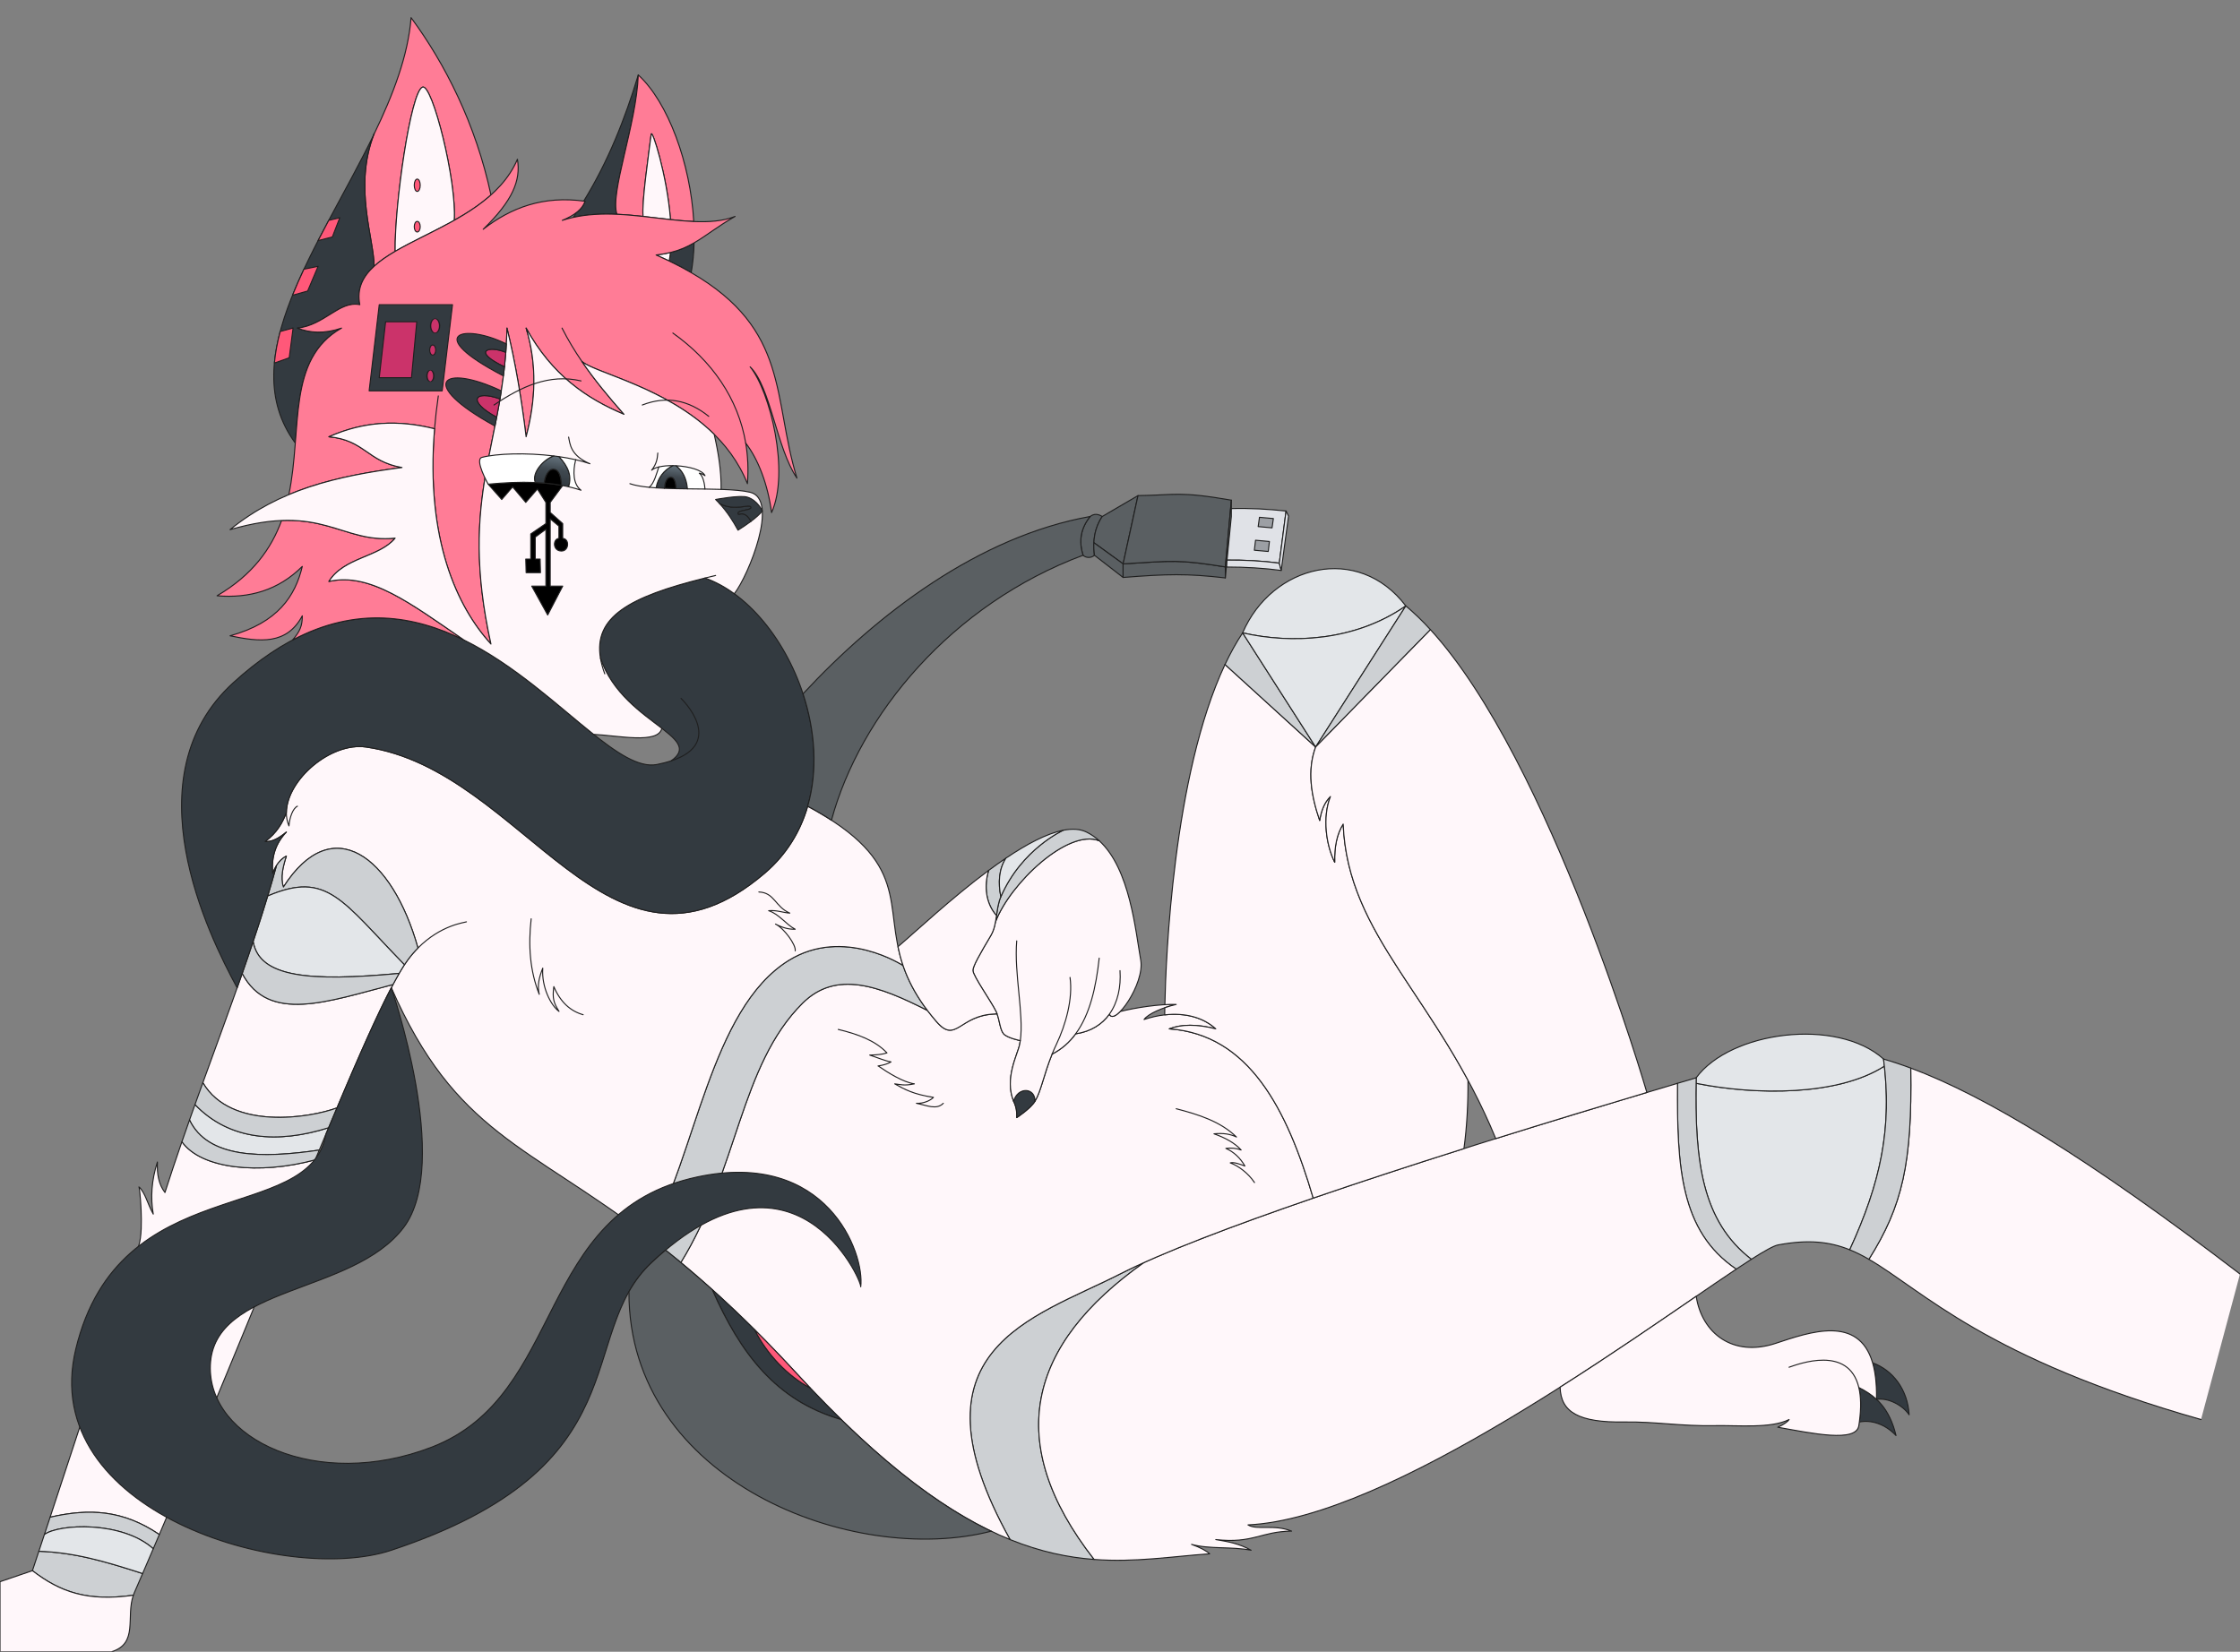 <?xml version="1.0" encoding="UTF-8" standalone="no"?>
<!DOCTYPE svg PUBLIC "-//W3C//DTD SVG 1.1//EN" "http://www.w3.org/Graphics/SVG/1.1/DTD/svg11.dtd">
<svg width="100%" height="100%" viewBox="0 0 2701 1992" version="1.1" xmlns="http://www.w3.org/2000/svg" xmlns:xlink="http://www.w3.org/1999/xlink" xml:space="preserve" xmlns:serif="http://www.serif.com/" style="fill-rule:evenodd;clip-rule:evenodd;stroke-linecap:round;stroke-linejoin:round;stroke-miterlimit:1.5;">
    <rect x="0" y="0" width="2701" height="1992" fill="#808080" stroke="none"/>
    <rect id="ArtBoard1" x="0" y="0" width="2701" height="1992" style="fill:none;"/>
    <clipPath id="_clip1">
        <rect id="ArtBoard11" serif:id="ArtBoard1" x="0" y="0" width="2701" height="1992"/>
    </clipPath>
    <g clip-path="url(#_clip1)">
        <g id="Vector-Shapes" serif:id="Vector Shapes">
            <g>
                <path d="M2045.29,1306.44C2116.93,1320.9 2216.19,1321.81 2272.21,1285.68L2272.21,1285.68C2280.79,1364.29 2266.86,1427.97 2230.42,1507.19C2206.18,1497.38 2180.44,1494.54 2144.11,1501.32C2138.82,1502.31 2127.65,1508.54 2111.76,1518.66C2053.38,1473.66 2043.64,1403.4 2045.17,1306.44L2045.29,1306.44Z" style="fill:rgb(227,230,233);stroke:rgb(31,31,31);stroke-width:1.25px;"/>
                <path d="M2045.29,1306.44C2116.93,1320.9 2216.19,1321.81 2272.21,1285.68L2272.21,1285.68C2271.9,1282.87 2271.57,1280.04 2271.2,1277.19C2214.64,1226.59 2086.26,1243.82 2045.29,1299.76C2045.25,1302 2045.21,1304.23 2045.17,1306.44L2045.29,1306.44Z" style="fill:rgb(227,230,233);stroke:rgb(31,31,31);stroke-width:1.25px;"/>
                <path d="M2701,1536.4C2517.51,1396.08 2394.17,1321.71 2303.98,1288.08C2305.8,1402.91 2293.93,1454.26 2253.52,1518.66C2318.49,1556.23 2393.47,1637.86 2653.99,1711.92" style="fill:rgb(255,247,250);stroke:rgb(31,31,31);stroke-width:1.25px;"/>
                <path d="M2303.98,1288.08C2305.8,1402.91 2293.93,1454.26 2253.52,1518.66C2245.78,1514.18 2238.17,1510.33 2230.42,1507.19C2268.16,1425.14 2281.76,1359.75 2271.2,1277.19C2281.63,1280.2 2292.54,1283.81 2303.98,1288.08Z" style="fill:rgb(205,208,211);stroke:rgb(31,31,31);stroke-width:1.25px;"/>
                <path d="M2022.68,1306.46C2030.47,1304.14 2038.01,1301.91 2045.29,1299.76L2045.29,1299.76C2043.23,1400.18 2052.04,1472.63 2111.76,1518.66C2106.24,1522.17 2100.16,1526.15 2093.55,1530.55C2025.73,1484.7 2022.1,1406.46 2022.73,1306.44" style="fill:rgb(205,208,211);stroke:rgb(31,31,31);stroke-width:1.25px;"/>
                <path d="M1379.47,1522.58C1368.88,1527.35 1359.19,1531.97 1350.5,1536.4C1245.74,1589.8 1089.99,1627.09 1217.94,1856.67C1254.76,1871.59 1288.1,1878.3 1319.3,1880.64L1319.31,1880.64C1209.11,1739.31 1239.3,1621.66 1379.5,1522.56" style="fill:rgb(205,208,211);stroke:rgb(31,31,31);stroke-width:1.25px;"/>
                <path d="M2022.73,1306.44C2022.1,1406.46 2025.73,1484.7 2093.55,1530.55C1972.27,1611.25 1675.64,1830.95 1504.83,1838.98C1516.02,1845.77 1536.21,1837.85 1557.41,1846.49C1520.11,1846.89 1511.19,1861.71 1465.98,1856.67C1480.76,1859.12 1494.33,1861.51 1508.58,1869.55C1485.41,1864.91 1458.61,1868.53 1436.78,1862.46C1447.18,1866.21 1454.33,1870.01 1458.6,1873.85C1413.94,1876.88 1369.37,1884.4 1319.3,1880.64L1319.31,1880.64C1209.11,1739.31 1239.3,1621.66 1379.5,1522.56L1379.47,1522.58C1525.46,1456.69 1840.47,1360.57 2022.68,1306.46" style="fill:rgb(255,247,250);stroke:rgb(31,31,31);stroke-width:1.25px;"/>
            </g>
            <g>
                <path d="M1201.96,1222.73C1155.41,1223.89 1152.9,1259.34 1129.3,1232.11C1125.3,1227.49 1121.63,1222.96 1118.27,1218.52L1118.28,1218.53C1060,1188.83 1008.13,1169.62 967.721,1209.79C892.174,1284.89 889.924,1410.62 820.962,1522.56C862.72,1557.17 909.057,1600.28 960.937,1656.74C1065.39,1770.42 1147.96,1828.34 1217.94,1856.67C1089.99,1627.09 1245.74,1589.8 1350.5,1536.4C1401.43,1510.44 1486.8,1478.08 1583.48,1444.85C1551.87,1337.03 1505.76,1247.56 1409.97,1240.75C1424.68,1235.09 1443.24,1234.94 1465.98,1240.75C1445.85,1222.24 1413.34,1218.19 1379.5,1229.49C1384.78,1222.21 1402.77,1214.86 1418.28,1211.31C1398.37,1210.73 1369.29,1215.18 1350.74,1219.85C1344.82,1225.88 1339.66,1227.94 1337.72,1222.99C1328.86,1235.34 1315.38,1244.03 1297.02,1246.77C1289.55,1256.91 1280.25,1265.25 1268.62,1271.21L1268.62,1271.2C1258.61,1295.77 1255.42,1315.65 1247.97,1328.04C1242.64,1336.91 1225.97,1347.79 1225.97,1347.79C1226.37,1341.76 1225.73,1335.38 1222.2,1328.04C1211.02,1300.21 1226.91,1272.25 1229.5,1259.63C1229.81,1258.12 1230.07,1256.56 1230.3,1254.95C1230.3,1254.95 1214.6,1251.81 1210.18,1246.77C1205.9,1241.88 1205.36,1230.84 1202.22,1222.54" style="fill:rgb(255,247,250);stroke:rgb(31,31,31);stroke-width:1.25px;"/>
                <path d="M1088.9,1164.36C1094.58,1181.07 1103.47,1198.97 1118.27,1218.52L1118.28,1218.53C1060,1188.83 1008.13,1169.62 967.721,1209.79C892.174,1284.89 889.924,1410.62 820.962,1522.56C807.754,1511.62 795.005,1501.52 782.683,1492.12C838.812,1394.43 856.304,1216.66 951.171,1158.12C1017.41,1117.25 1089.09,1164.48 1089.09,1164.48" style="fill:rgb(205,208,211);stroke:rgb(31,31,31);stroke-width:1.25px;"/>
                <path d="M471.851,1191.13C549.005,1367.05 635.216,1379.66 782.683,1492.12C838.812,1394.43 856.304,1216.66 951.171,1158.12C1017.41,1117.25 1089.09,1164.48 1089.09,1164.48L1088.9,1164.36C1064.06,1091.2 1100.85,1040.61 973.901,972.259C965.125,1002.57 948.419,1030.54 921.935,1053.12C734.015,1213.37 632.65,928.236 441.405,900.878C398.769,894.779 345.803,940.399 345.294,979.795L345.291,979.795C340.635,992.473 333.547,1004.59 319.708,1014.82C327.91,1015.63 336.302,1010.93 345.291,1003.46C332.503,1016.7 326.947,1033.28 328.796,1053.28C332.08,1044.6 337.069,1036.69 345.291,1032.43C341.303,1044.92 337.833,1058.41 341.758,1069.73C400.626,977.443 472.845,1032.44 503.982,1143.28C499.797,1147.51 495.64,1152.31 491.606,1157.77C485.952,1165.43 479.274,1176.87 471.844,1191.14L471.851,1191.13Z" style="fill:rgb(255,247,250);stroke:rgb(31,31,31);stroke-width:1.25px;"/>
            </g>
            <g>
                <path d="M1222.2,1328.04C1227.31,1310.19 1248.41,1311.48 1247.97,1328.04C1242.64,1336.91 1225.97,1347.79 1225.97,1347.79C1226.37,1341.76 1225.73,1335.38 1222.2,1328.04Z" style="fill:rgb(51,58,64);stroke:rgb(31,31,31);stroke-width:1.25px;"/>
                <path d="M1247.97,1328.04C1248.41,1311.48 1227.31,1310.19 1222.2,1328.04C1211.02,1300.21 1226.91,1272.25 1229.5,1259.63C1229.81,1258.12 1230.07,1256.56 1230.3,1254.95C1230.3,1254.95 1214.6,1251.81 1210.18,1246.77C1205.9,1241.88 1205.36,1230.84 1202.22,1222.54C1201.91,1221.71 1201.57,1220.9 1201.19,1220.13C1195.03,1207.43 1173.67,1177.64 1173.2,1170.55C1172.86,1165.42 1181.81,1150.09 1194.8,1128.13C1197.79,1123.07 1199.33,1117.41 1200.41,1111.54C1218.17,1065.16 1287.71,999.082 1325.42,1013.9L1325.41,1013.9C1362.66,1047.69 1369.33,1123.38 1375.48,1157.77C1380.6,1186.43 1343.73,1238.31 1337.72,1222.99C1328.86,1235.34 1315.38,1244.03 1297.02,1246.77C1289.55,1256.91 1280.25,1265.25 1268.62,1271.21L1268.62,1271.2C1258.61,1295.77 1255.42,1315.65 1247.97,1328.04" style="fill:rgb(255,247,250);stroke:rgb(31,31,31);stroke-width:1.25px;"/>
                <path d="M1325.42,1013.9C1287.71,999.082 1218.17,1065.16 1200.41,1111.54C1200.85,1109.11 1201.22,1106.64 1201.58,1104.16C1202.69,1096.42 1203.72,1088.58 1206.81,1081.43C1231.78,1023.7 1282.09,1001.27 1282.09,1001.27C1292.81,999.167 1302.35,999.629 1310.16,1003.46C1315.75,1006.19 1320.81,1009.73 1325.41,1013.9L1325.42,1013.9Z" style="fill:rgb(205,208,211);stroke:rgb(31,31,31);stroke-width:1.25px;"/>
                <path d="M1192.17,1049.65C1199.08,1044.52 1206.02,1039.57 1212.92,1034.92C1204.24,1048.74 1203.56,1064.59 1206.81,1081.43C1203.72,1088.58 1202.69,1096.42 1201.58,1104.16C1188.84,1089.95 1186.14,1068.75 1192.17,1049.65L1192.17,1049.65Z" style="fill:rgb(205,208,211);stroke:rgb(31,31,31);stroke-width:1.25px;"/>
                <path d="M1212.92,1034.92C1204.24,1048.74 1203.56,1064.59 1206.81,1081.43C1231.78,1023.7 1282.09,1001.27 1282.09,1001.27C1261.99,1005.22 1237.73,1018.18 1212.92,1034.92Z" style="fill:rgb(227,230,233);stroke:rgb(31,31,31);stroke-width:1.25px;"/>
                <path d="M1202.22,1222.54C1201.91,1221.71 1201.57,1220.9 1201.19,1220.13C1195.03,1207.43 1173.67,1177.64 1173.2,1170.55C1172.86,1165.42 1181.81,1150.09 1194.8,1128.13C1199.03,1120.97 1200.36,1112.63 1201.58,1104.16C1188.84,1089.95 1186.14,1068.75 1192.17,1049.65L1192.17,1049.65C1147.08,1083.11 1103.49,1124.18 1083.01,1141.47L1082.78,1141.69C1088.3,1168.31 1099.45,1197.67 1129.3,1232.11C1152.9,1259.34 1156.67,1224.23 1199.41,1222.84L1202.22,1222.54Z" style="fill:rgb(255,247,250);stroke:rgb(31,31,31);stroke-width:1.25px;"/>
            </g>
            <g>
                <path d="M219.364,1376.85C242.682,1409.89 312.986,1416.91 380.055,1398.71C369.329,1424.35 358.835,1449.42 348.977,1472.51C345.436,1480.8 264.67,1680.19 192.112,1850.6C148.322,1821.04 108.19,1818.81 60.425,1829.71C92.459,1732.77 151.002,1555.1 167.57,1501.32C173.681,1481.49 168.262,1431.2 167.57,1431.3C175.274,1438.62 177.755,1451.64 184.8,1464.17C181.426,1444.6 182.557,1423.81 189.81,1401.35C189.156,1415.51 191.242,1428.26 198.906,1438.14C205.451,1417.69 212.312,1397.25 219.361,1376.86L219.364,1376.85Z" style="fill:rgb(255,247,250);stroke:rgb(31,31,31);stroke-width:1.25px;"/>
                <path d="M184.8,1867.74C147.088,1833.92 71.019,1837.66 53.519,1850.6C55.642,1844.18 57.955,1837.18 60.425,1829.71C108.19,1818.81 148.322,1821.04 192.112,1850.6C189.666,1856.35 187.229,1862.06 184.805,1867.73L184.8,1867.74Z" style="fill:rgb(205,208,211);stroke:rgb(31,31,31);stroke-width:1.25px;"/>
                <path d="M171.973,1897.63C168.609,1905.44 165.281,1913.13 162,1920.68C161.555,1921.71 161.152,1922.75 160.789,1923.79C105.53,1931.62 72.659,1920 39.092,1894.18C39.092,1894.18 41.961,1885.53 46.857,1870.74C89.999,1872.35 125.207,1882.52 171.973,1897.63L171.973,1897.63Z" style="fill:rgb(205,208,211);stroke:rgb(31,31,31);stroke-width:1.25px;"/>
                <path d="M184.805,1867.73C180.481,1877.84 176.198,1887.83 171.973,1897.63L171.973,1897.63C125.207,1882.52 89.999,1872.35 46.857,1870.74C48.781,1864.92 51.019,1858.16 53.519,1850.6C71.019,1837.66 147.088,1833.92 184.8,1867.74L184.805,1867.73Z" style="fill:rgb(227,230,233);stroke:rgb(31,31,31);stroke-width:1.25px;"/>
                <path d="M134.384,1992L0,1992L0,1907.48L39.092,1894.18C72.659,1920 105.53,1931.62 160.789,1923.79C151.607,1950.18 167.119,1982.07 134.384,1992Z" style="fill:rgb(255,247,250);stroke:rgb(31,31,31);stroke-width:1.25px;"/>
                <path d="M322.793,1080.54C394.659,1049.89 411.915,1085.84 487.667,1163.46C489.029,1161.38 490.343,1159.48 491.606,1157.77C495.64,1152.31 499.797,1147.51 503.982,1143.28C472.845,1032.44 400.626,977.443 341.758,1069.73C337.833,1058.41 341.303,1044.92 345.291,1032.43C340.204,1035.07 336.355,1039.1 333.381,1043.85C330.063,1055.98 326.522,1068.21 322.793,1080.54Z" style="fill:rgb(205,208,211);stroke:rgb(31,31,31);stroke-width:1.25px;"/>
                <path d="M322.793,1080.54C394.659,1049.89 411.915,1085.84 487.667,1163.46C485.635,1166.56 483.497,1170.05 481.261,1173.91C373.496,1183.9 312.809,1178.98 305.225,1135.53C311.415,1117.02 317.307,1098.68 322.793,1080.54Z" style="fill:rgb(227,230,233);stroke:rgb(31,31,31);stroke-width:1.25px;"/>
                <path d="M244.599,1305.75C260.695,1261.23 276.979,1217.16 292.088,1173.91C323.947,1234.52 395.685,1207.58 473.839,1187.34C454.972,1222.92 430.906,1278 406.348,1336.07C374.441,1348.05 278.705,1363.92 244.6,1305.74" style="fill:rgb(255,247,250);stroke:rgb(31,31,31);stroke-width:1.25px;"/>
                <path d="M235.138,1332.05C276.979,1375.65 335.602,1379.17 396.275,1359.98C392.497,1368.98 388.722,1377.99 384.968,1386.96C315.521,1397.18 250.623,1396.92 228.515,1350.68L228.514,1350.68C230.71,1344.46 232.919,1338.25 235.136,1332.05L235.138,1332.05Z" style="fill:rgb(227,230,233);stroke:rgb(31,31,31);stroke-width:1.25px;"/>
                <path d="M235.138,1332.05C276.979,1375.65 335.602,1379.17 396.275,1359.98C399.634,1351.98 402.996,1344 406.348,1336.07C374.441,1348.05 278.705,1363.92 244.6,1305.74L244.599,1305.75C241.434,1314.5 238.276,1323.27 235.136,1332.05L235.138,1332.05Z" style="fill:rgb(205,208,211);stroke:rgb(31,31,31);stroke-width:1.25px;"/>
                <path d="M219.364,1376.85C242.682,1409.89 312.986,1416.91 380.055,1398.71C381.688,1394.8 383.326,1390.89 384.968,1386.96C315.521,1397.18 250.623,1396.92 228.515,1350.68L228.514,1350.68C225.435,1359.39 222.381,1368.12 219.361,1376.86L219.364,1376.85Z" style="fill:rgb(205,208,211);stroke:rgb(31,31,31);stroke-width:1.25px;"/>
                <path d="M292.088,1173.91C296.583,1161.04 300.974,1148.25 305.225,1135.53C312.809,1178.98 373.496,1183.9 481.261,1173.91C478.892,1178 476.414,1182.49 473.839,1187.34C395.685,1207.58 323.947,1234.52 292.088,1173.91Z" style="fill:rgb(205,208,211);stroke:rgb(31,31,31);stroke-width:1.25px;"/>
            </g>
            <path d="M471.844,1191.14C449.775,1233.52 421.073,1300.84 392.857,1368.13L392.868,1368.1C373.394,1478.69 143.527,1410.53 91.415,1626.84C44.211,1822.79 344.141,1911.96 471.851,1869.55C776.669,1768.33 692.164,1610.49 785.758,1522.56C956.297,1362.34 1038.96,1542.67 1037.87,1551.84C1042.92,1510.78 996.761,1386.23 841.129,1419.28C643.781,1461.2 683.323,1682.56 520.49,1745.24C382.58,1798.33 250.08,1735.72 253.639,1646.26C257.474,1549.89 425.219,1561.65 486.731,1480.3C545.189,1402.99 471.851,1191.32 471.851,1191.32L471.844,1191.14Z" style="fill:rgb(51,58,64);stroke:rgb(31,31,31);stroke-width:1.25px;"/>
            <g>
                <path d="M1477.04,801.545C1414.33,934.798 1405.77,1157.12 1404.61,1211.57L1404.53,1211.57C1409.4,1211.29 1414.05,1211.18 1418.28,1211.31C1413.81,1212.33 1409.13,1213.67 1404.61,1215.24L1404.53,1215.26C1404.43,1220.86 1404.42,1223.88 1404.42,1223.88L1404.61,1223.87C1428.91,1221.14 1450.91,1226.9 1465.98,1240.75C1443.24,1234.94 1424.68,1235.09 1409.97,1240.75C1505.76,1247.56 1551.87,1337.03 1583.48,1444.85C1641.65,1424.86 1703.91,1404.56 1765.23,1385.15C1768.77,1359.44 1770.35,1330.39 1770.1,1302.69C1703.13,1178.65 1624.37,1109.81 1619.61,993.787C1612.18,1005.23 1608.89,1021.33 1609.4,1039.86C1598.88,1018.62 1594.47,985.604 1604.25,960.547C1597.18,967.525 1593.29,976.957 1591.29,989.483C1580.95,959.154 1576,929.316 1586.4,900.878L1477.04,801.273L1477.04,801.545Z" style="fill:rgb(255,247,250);stroke:rgb(31,31,31);stroke-width:1.25px;"/>
                <path d="M1477.04,801.545C1483.55,787.718 1490.64,774.849 1498.37,763.227L1586.4,900.878L1477.04,801.273L1477.04,801.545Z" style="fill:rgb(205,208,211);stroke:rgb(31,31,31);stroke-width:1.25px;"/>
                <path d="M1498.37,763.227C1533.75,680.973 1637.65,655.034 1695.14,730.74C1633.4,773.559 1556.88,776.565 1498.37,763.227Z" style="fill:rgb(227,230,233);stroke:rgb(31,31,31);stroke-width:1.25px;"/>
                <path d="M1695.14,730.74C1695.14,730.74 1586.4,900.878 1586.4,900.878L1498.37,763.227C1556.88,776.565 1633.4,773.559 1695.14,730.74Z" style="fill:rgb(227,230,233);stroke:rgb(31,31,31);stroke-width:1.25px;"/>
                <path d="M1695.14,730.74L1586.4,900.878L1724.84,759.356C1715.07,748.659 1705.16,739.055 1695.14,730.74" style="fill:rgb(205,208,211);stroke:rgb(31,31,31);stroke-width:1.25px;"/>
                <path d="M1985.78,1317.45C1985.78,1317.45 1869.88,918.064 1724.84,759.356L1586.4,900.878C1576,929.316 1580.95,959.154 1591.29,989.483C1593.29,976.957 1597.18,967.525 1604.25,960.547C1594.47,985.604 1598.88,1018.62 1609.4,1039.86C1608.89,1021.33 1612.18,1005.23 1619.61,993.787C1625.2,1130.03 1732.81,1201.2 1803.57,1373.09C1868.67,1352.73 1931.48,1333.69 1985.78,1317.45Z" style="fill:rgb(255,247,250);stroke:rgb(31,31,31);stroke-width:1.25px;"/>
                <g>
                    <path d="M2258.01,1643.53C2261.2,1654.45 2262.91,1668.16 2262.74,1685.23L2262.75,1687.59C2276.89,1685.28 2294.69,1694.99 2302.03,1706.17C2300.3,1675.9 2282.58,1652.49 2258.01,1643.53Z" style="fill:rgb(51,58,64);stroke:rgb(31,31,31);stroke-width:1.25px;"/>
                    <path d="M2242.03,1714.89C2255.79,1712.09 2272.8,1716.91 2286.23,1731.2C2278.23,1698.11 2262.13,1683.63 2241.39,1673.32C2243.89,1683.81 2244.38,1697.4 2242.03,1714.88L2242.03,1714.89Z" style="fill:rgb(51,58,64);stroke:rgb(31,31,31);stroke-width:1.25px;"/>
                    <path d="M2241.39,1673.32C2243.89,1683.81 2244.38,1697.4 2242.03,1714.88C2241.84,1716.32 2241.63,1717.79 2241.39,1719.29C2238.18,1740 2185.38,1728.6 2143.64,1721.21C2150.78,1718.08 2155.8,1714.37 2157.26,1711.92C2135.5,1722.87 2096.67,1718.77 2067.59,1719.29C2025.4,1720.05 1996.21,1714.3 1958.62,1714.88C1903.8,1715.72 1881.92,1703.14 1881.19,1672.89C1942.78,1633.76 1999.88,1594.44 2045.29,1563.32L2045.29,1563.32C2052.16,1608.15 2089.84,1637.02 2141.09,1620.03C2182.3,1606.36 2241.07,1585.54 2258.01,1643.53C2261.2,1654.45 2262.91,1668.16 2262.74,1685.23L2262.75,1687.59C2256.42,1681.72 2249.24,1677.22 2241.39,1673.32" style="fill:rgb(255,247,250);stroke:rgb(31,31,31);stroke-width:1.25px;"/>
                </g>
            </g>
            <path d="M850.101,697.075C960.424,735.901 1042.5,950.314 921.935,1053.12C734.015,1213.37 632.65,928.236 441.405,900.878C398.769,894.779 345.803,940.399 345.294,979.795L345.291,979.795C340.635,992.473 333.547,1004.59 319.708,1014.82C327.91,1015.63 336.302,1010.93 345.291,1003.46C332.503,1016.7 326.947,1033.28 328.796,1053.28C330.047,1049.98 331.545,1046.78 333.375,1043.86L333.381,1043.85C320.322,1091.6 303.808,1140.95 285.96,1191.32C251.056,1127.1 157.087,936.671 281.223,823.38C530.56,595.826 705.735,938.844 792.043,921.979C798.463,920.724 804.137,919.264 809.138,917.633C851.217,888.335 750.021,871.467 724.028,793.655C715.788,744.303 758.234,719.762 850.101,697.075" style="fill:rgb(51,58,64);stroke:rgb(31,31,31);stroke-width:1.25px;"/>
            <g>
                <g>
                    <path d="M703.878,242.477C733.063,194.941 753.367,144.359 769.643,90.371C767.52,150.048 735.083,233.06 743.959,258.447C726.16,257.683 708.357,258.379 691.139,262.182C692.456,260.246 693.757,258.305 695.041,256.358L695.06,256.358C700.351,252.244 703.822,247.69 705.448,242.693C704.922,242.618 704.397,242.546 703.873,242.477L703.878,242.477Z" style="fill:rgb(51,58,64);stroke:rgb(31,31,31);stroke-width:1.25px;"/>
                    <path d="M743.959,258.447C735.083,233.06 767.52,150.048 769.643,90.371C805.623,123.375 832.551,197.04 836.542,267.14L836.542,267.154C827.47,266.762 818.051,265.879 808.395,264.813L808.48,264.822C804.293,211.145 786.096,154.473 785.186,161.98C782.253,186.175 773.573,244.544 775.479,261.001C765.055,259.866 754.508,258.9 743.959,258.447Z" style="fill:rgb(255,124,150);stroke:rgb(31,31,31);stroke-width:1.25px;"/>
                    <path d="M808.48,264.822C804.293,211.145 786.096,154.473 785.186,161.98C782.253,186.175 773.573,244.544 775.479,261.001C786.643,262.218 797.665,263.629 808.395,264.813L808.48,264.822Z" style="fill:rgb(255,247,250);stroke:rgb(31,31,31);stroke-width:1.25px;"/>
                    <path d="M808.48,304.491C819.574,301.754 828.481,297.765 836.945,292.878L836.945,292.882C836.605,305.225 835.465,317.275 833.445,328.775C825.273,324.038 816.441,319.363 806.887,314.751C807.519,311.468 808.018,308.047 808.395,304.514L808.48,304.491Z" style="fill:rgb(51,58,64);stroke:rgb(31,31,31);stroke-width:1.25px;"/>
                    <path d="M808.48,304.491C803.245,305.783 797.524,306.796 791.133,307.494C796.592,309.896 801.84,312.315 806.887,314.751C807.519,311.468 808.018,308.047 808.395,304.514" style="fill:rgb(255,247,250);stroke:rgb(31,31,31);stroke-width:1.25px;"/>
                </g>
                <g>
                    <path d="M592,235.121C573.645,149.393 536.532,76.696 495.689,21.298C492.136,66.903 474.045,114.241 451.039,161.753C425.87,226.188 451.16,287.884 451.039,321.184C458.044,314.754 466.729,308.851 476.477,303.139C475.682,247.194 495.372,109.84 509.544,105.051C521.35,101.062 551.045,219.55 547.639,265.757C563.478,256.855 578.811,246.939 592,235.121Z" style="fill:rgb(255,124,150);stroke:rgb(31,31,31);stroke-width:1.25px;"/>
                    <path d="M547.639,265.757C551.045,219.55 521.35,101.062 509.544,105.051C495.372,109.84 475.682,247.194 476.477,303.139C497.355,290.904 523.105,279.546 547.639,265.757Z" style="fill:rgb(255,247,250);stroke:rgb(31,31,31);stroke-width:1.25px;"/>
                    <path d="M451.039,161.753C385.844,296.395 281.18,432.425 356.061,534.329C360.541,476.612 362.828,423.575 411.845,395.676C390.982,402.783 373.757,401.605 358.617,395.676C391.239,392.279 409.276,362.328 433.857,367.447C430.08,348.336 437.349,333.752 451.039,321.184C451.16,287.884 425.87,225.519 451.039,161.084L451.039,161.753Z" style="fill:rgb(51,58,64);stroke:rgb(31,31,31);stroke-width:1.25px;"/>
                    <g>
                        <path d="M337.491,399.914L353.421,395.539L348.731,431.483L330.885,437.789C332.027,425.377 334.437,412.704 337.863,399.812L337.491,399.914Z" style="fill:rgb(255,88,121);stroke:rgb(31,31,31);stroke-width:1.25px;"/>
                        <path d="M353.421,355.869L370.966,350.966L383.572,321.184L366.486,324.663C361.558,335.157 356.955,345.565 352.793,355.869L353.421,355.869Z" style="fill:rgb(255,88,121);stroke:rgb(31,31,31);stroke-width:1.25px;"/>
                        <path d="M383.572,290.14L400.727,285.791L409.704,262.588L396.392,265.757C392.037,273.917 387.747,282.047 383.572,290.14Z" style="fill:rgb(255,88,121);stroke:rgb(31,31,31);stroke-width:1.25px;"/>
                    </g>
                    <g>
                        <ellipse cx="503.105" cy="223.405" rx="3.603" ry="7.456" style="fill:rgb(255,88,121);stroke:rgb(31,31,31);stroke-width:1.25px;"/>
                        <ellipse cx="503.105" cy="273.38" rx="3.603" ry="6.396" style="fill:rgb(255,88,121);stroke:rgb(31,31,31);stroke-width:1.25px;"/>
                    </g>
                </g>
                <g>
                    <path d="M701.714,435.995C717.077,458.482 734.479,479.298 752.434,499.661C707.091,480.613 665.358,452.165 634.394,395.676C647.769,439.555 646.006,483.212 634.394,526.724C628.867,481.54 621.55,437.601 611.339,395.676C608.087,538.164 552.276,596.342 592,776.701C551.293,732.331 513.003,650.589 523.986,517.08C480.137,506.101 439.099,507.937 396.638,526.724C439.728,530.692 442.878,556.548 484.748,563.818C434.574,570.376 389.442,579.223 348.288,596.495L348.304,596.495C364.782,517.325 345.47,433.454 411.845,395.676C390.982,402.783 373.757,401.605 358.617,395.676C391.239,392.279 409.276,362.328 433.857,367.447C418.611,290.301 583.359,286.932 623.927,192.073C628.218,217.571 618.017,242.201 582.638,276.494C616.021,250.465 655.102,235.572 705.448,242.693C702.463,251.867 693.263,259.543 677.994,265.757C682.331,264.342 686.716,263.159 691.139,262.182C708.357,258.379 726.16,257.683 743.959,258.447C754.508,258.9 765.055,259.866 775.479,261.001C786.643,262.218 797.665,263.629 808.395,264.813C818.051,265.879 827.47,266.762 836.542,267.154C854.866,267.946 871.778,266.739 886.373,261.001C865.098,273.112 851.696,284.36 836.945,292.878C828.481,297.765 819.574,301.754 808.48,304.491C803.245,305.783 797.524,306.796 791.133,307.494C796.592,309.896 801.84,312.315 806.887,314.751C816.441,319.363 825.273,324.038 833.445,328.775C952.325,397.693 931.333,479.848 960.937,576.584C936.038,539.754 929.255,466.374 904.519,442.416C928.766,472.099 952.401,569.784 930.36,618.133C925.885,584.326 914.335,553.915 899.186,534.329C901.838,549.984 902.579,566.336 901.243,583.293C858.883,477.239 722.485,453.87 701.694,435.965L701.714,435.995Z" style="fill:rgb(255,124,150);stroke:rgb(31,31,31);stroke-width:1.25px;"/>
                    <path d="M339.552,627.696C327.156,661.628 304.681,693.337 261.741,718.482C300.65,721.741 335.525,711.95 364.503,683.087C356.041,718.553 335.332,750.863 277.399,766.753C313.293,774.228 345.814,777.914 364.503,742.632C364.565,754.687 361.834,761.224 352.833,771.802C430.08,730.953 499.127,742.03 559.447,771.802C494.737,727.407 446.024,690.014 396.638,701.171C414.65,671.969 457.719,672.091 476.453,648.983C424.956,654.112 400.965,625.191 339.538,627.696L339.552,627.696Z" style="fill:rgb(255,124,150);stroke:rgb(31,31,31);stroke-width:1.25px;"/>
                </g>
                <g>
                    <path d="M523.986,517.08C480.137,506.101 439.099,507.937 396.638,526.724C439.728,530.692 442.878,556.548 484.748,563.818C404.07,574.363 336.429,590.826 277.399,638.719C389.648,606.235 410.475,655.554 476.453,648.983C457.719,672.091 414.65,671.969 396.638,701.171C446.024,690.014 494.737,727.407 559.447,771.802C620.755,802.06 673.049,851.629 715.778,885.617C744.918,886.99 793.939,897.674 797.989,878.309L797.987,878.308C774.507,860.241 738.157,835.952 724.028,793.655C715.788,744.303 758.234,719.762 850.101,697.075C862.299,701.368 874.153,707.808 885.425,716.006C902.701,693.895 939.963,602.086 904.519,593.663C895.868,591.607 883.537,590.67 869.551,590.194C869.781,567.926 866.238,545.824 861.168,523.79C803.766,467.081 717.846,449.874 701.694,435.965C717.061,458.464 734.471,479.289 752.434,499.661C707.091,480.613 665.358,452.165 634.394,395.676C647.769,439.555 646.006,483.212 634.394,526.724C628.867,481.54 621.55,437.601 611.339,395.676C608.087,538.164 552.276,596.342 592,776.701C551.293,732.331 513.003,650.589 523.986,517.08" style="fill:rgb(255,247,250);stroke:rgb(31,31,31);stroke-width:1.25px;"/>
                </g>
                <g>
                    <path d="M905.596,628.697C900.949,632.175 895.622,635.745 889.885,639.372C883.961,628.518 877.209,617.76 867.671,607.325C886.344,617.068 904.142,606.915 905.539,611.705C906.702,615.695 889.83,614.863 889.885,619.072C889.938,623.092 897.124,613.46 905.539,628.74L905.596,628.697Z" style="fill:rgb(51,58,64);stroke:rgb(31,31,31);stroke-width:1.25px;"/>
                    <path d="M905.596,628.697C911.355,624.386 916.071,620.217 919.232,616.259C919.232,616.259 913.817,603.469 901.083,599.526C892.275,596.798 862.886,602.356 862.886,602.356C864.557,604.004 866.15,605.66 867.671,607.325C886.344,617.068 904.142,606.915 905.539,611.705C906.702,615.695 889.83,614.863 889.885,619.072C889.938,623.092 897.124,613.46 905.539,628.74L905.596,628.697Z" style="fill:rgb(51,58,64);stroke:rgb(31,31,31);stroke-width:1.25px;"/>
                </g>
                <g>
                    <path d="M678.523,585.516L663.447,605.887L663.447,618.003L678.523,631.415L678.523,649.264C687.015,649.852 686.264,664.662 676.923,664.539C666.257,664.4 666.447,650.015 673.939,649.264L673.939,634.477L663.447,625.722L663.447,706.849L678.523,706.849L660.404,741.696L641.16,706.849L658.228,706.849L658.228,638.282L645.43,647.701L645.43,674.192L651.304,674.192L651.728,690.617L634.394,690.617L633.97,674.192L639.98,674.192L639.98,643.905L658.228,631.415L658.228,605.887L648.008,589.773L633.97,605.887L618.126,587.183L604.988,602.356L588.626,583.881C619.705,581.005 650.132,580.132 678.523,585.516Z" style="stroke:rgb(31,31,31);stroke-width:1.25px;"/>
                </g>
                <g>
                    <path d="M676.923,585.219C676.923,585.219 677.437,566.995 667.796,565.862C660.872,565.048 656.657,575.559 656.158,582.524C663.182,583.108 670.11,583.987 676.923,585.219Z" style="stroke:rgb(31,31,31);stroke-width:1.25px;"/>
                    <path d="M667.796,549.865C655.132,553.889 640.733,570.526 645.43,581.859C649.029,582.01 652.606,582.229 656.158,582.524C656.657,575.559 660.872,565.048 667.796,565.862C677.437,566.995 676.923,585.219 676.923,585.219C679.856,585.75 682.767,586.346 685.655,587.012C689.535,574.289 685.72,563.215 674.075,550.698C671.992,550.399 669.895,550.121 667.788,549.864L667.796,549.865Z" style="fill:url(#_Linear2);stroke:rgb(31,31,31);stroke-width:1.25px;"/>
                    <path d="M685.655,587.012C685.655,587.012 693.395,588.8 700.591,591.177C691.292,584.368 690.406,569.109 694.192,554.395C687.77,552.92 681.002,551.692 674.075,550.698C685.72,563.215 689.535,574.289 685.655,587.012Z" style="fill:white;stroke:rgb(31,31,31);stroke-width:1.25px;"/>
                    <path d="M667.788,549.864C634.578,545.81 599.063,546.897 581.168,551.561C571.77,554.01 588.626,583.881 588.626,583.881C607.922,582.095 626.967,581.082 645.43,581.859C640.733,570.526 655.132,553.889 667.796,549.865L667.788,549.864Z" style="fill:white;stroke:rgb(31,31,31);stroke-width:1.25px;"/>
                </g>
                <g>
                    <path d="M815.137,589.319C815.137,589.319 815.242,575.985 809.241,575.607C802.933,575.209 801.501,584.283 801.244,588.889L801.244,588.889C805.758,589.079 810.414,589.216 815.148,589.319L815.137,589.319Z" style="stroke:rgb(31,31,31);stroke-width:1.25px;"/>
                    <path d="M815.148,561.673C813.877,561.609 812.61,561.569 811.354,561.552C800.578,566.7 793.216,576.347 791.133,588.345L791.134,588.346C794.402,588.565 797.781,588.743 801.244,588.889L801.244,588.889C801.501,584.283 802.933,575.209 809.241,575.607C815.242,575.985 815.137,589.319 815.137,589.319L815.148,589.319C819.682,589.418 824.287,589.486 828.909,589.541C827.818,576.701 823.015,567.627 815.137,561.672L815.148,561.673Z" style="fill:url(#_Linear3);stroke:rgb(31,31,31);stroke-width:1.25px;"/>
                    <path d="M791.133,588.345C793.216,576.347 800.578,566.7 811.354,561.552C805.126,561.471 799.165,561.982 794.361,563.152C791.995,570.289 788.578,583.648 782.683,587.655C785.397,587.922 788.221,588.15 791.134,588.346L791.133,588.345Z" style="fill:white;stroke:rgb(31,31,31);stroke-width:1.25px;"/>
                    <path d="M815.137,561.672C823.015,567.627 827.818,576.701 828.909,589.541C836.001,589.626 843.132,589.682 850.101,589.773C849.629,583.851 847.883,573.827 843.183,570.676C843.183,570.676 845.678,570.608 850.101,573.654C846.942,566.799 830.773,562.459 815.148,561.673L815.137,561.672Z" style="fill:white;stroke:rgb(31,31,31);stroke-width:1.25px;"/>
                </g>
                <g>
                    <g>
                        <path d="M598.891,503.249C562.243,483.317 572.101,470.003 602.901,481.089C602.692,482.33 602.481,483.566 602.268,484.799C601.187,491.044 600.053,497.183 598.891,503.249Z" style="fill:rgb(203,51,106);stroke:rgb(31,31,31);stroke-width:1.25px;"/>
                        <path d="M596.828,513.814C503.022,462.426 532.3,437.361 604.478,471.339C603.97,474.622 603.443,477.871 602.901,481.089C572.101,470.003 562.243,483.317 598.891,503.249C598.212,506.792 597.523,510.309 596.829,513.809L596.828,513.814Z" style="fill:rgb(51,58,64);stroke:rgb(31,31,31);stroke-width:1.25px;"/>
                    </g>
                    <g>
                        <path d="M609.901,424.867C609.447,430.854 608.906,436.698 608.291,442.416C568.765,423.732 588.223,416.074 609.901,424.867Z" style="fill:rgb(203,51,106);stroke:rgb(31,31,31);stroke-width:1.25px;"/>
                        <path d="M609.901,424.867C588.223,416.074 568.765,423.732 608.291,442.416C607.895,446.105 607.468,449.741 607.015,453.331C509.055,402.477 559.182,389.283 610.574,414.76C610.378,418.176 610.153,421.543 609.901,424.867Z" style="fill:rgb(51,58,64);stroke:rgb(31,31,31);stroke-width:1.25px;"/>
                    </g>
                </g>
                <g>
                    <path d="M457.295,367.447L445.118,471.339L533.203,471.339L545.62,367.447L457.295,367.447Z" style="fill:rgb(51,58,64);stroke:rgb(31,31,31);stroke-width:1.25px;"/>
                    <path d="M464.966,388.022L457.295,455.506L496.155,455.506L502.563,388.022L464.966,388.022Z" style="fill:rgb(203,51,106);stroke:rgb(31,31,31);stroke-width:1.25px;"/>
                    <g transform="matrix(1.456,0,0,0.777,-236.593,82.833)">
                        <ellipse cx="522.834" cy="399.138" rx="3.716" ry="11.116" style="fill:rgb(203,51,106);stroke:rgb(31,31,31);stroke-width:1.07px;"/>
                    </g>
                    <g transform="matrix(2.759,0,0,1,-900.268,-6.512)">
                        <ellipse cx="514.394" cy="459.843" rx="1.492" ry="6.899" style="fill:rgb(203,51,106);stroke:rgb(31,31,31);stroke-width:0.6px;"/>
                    </g>
                    <g transform="matrix(1.228,0,0,1.117,-117.272,-46.737)">
                        <ellipse cx="520.37" cy="419.762" rx="2.984" ry="5.444" style="fill:rgb(203,51,106);stroke:rgb(31,31,31);stroke-width:1.06px;"/>
                    </g>
                </g>
            </g>
            <g>
                <g>
                    <g>
                        <g transform="matrix(1,0,0,1,-28.111,-4.534)">
                            <path d="M1506.37,679.981L1511.94,617.889C1535.41,617.195 1557.38,618.532 1578.83,620.81L1570.68,683.681C1549.64,680.844 1527.75,679.745 1506.37,679.981" style="fill:rgb(224,226,231);stroke:rgb(31,31,31);stroke-width:1.25px;"/>
                            <g transform="matrix(1,0,0,1,28.111,4.534)">
                                <path d="M1478.9,683.8C1501.97,683.807 1523.99,685.145 1544.89,687.922L1542.57,679.147C1521.53,676.31 1500.29,675.243 1478.9,675.479L1478.9,683.8Z" style="fill:rgb(224,226,231);stroke:rgb(31,31,31);stroke-width:1.25px;"/>
                            </g>
                            <g transform="matrix(1,0,0,1,28.111,4.534)">
                                <path d="M1542.57,679.147L1544.89,687.922L1553.74,622.364L1550.72,616.276L1542.57,679.147Z" style="fill:rgb(224,226,231);stroke:rgb(31,31,31);stroke-width:1.25px;"/>
                            </g>
                            <path d="M1542.04,656.042L1540.62,668.083L1557.36,669.601L1558.77,657.561L1542.04,656.042Z" style="fill:rgb(156,159,164);stroke:rgb(31,31,31);stroke-width:1.25px;"/>
                            <path d="M1546.8,628.37L1545.21,639.577L1561.95,641.096L1563.54,629.888L1546.8,628.37Z" style="fill:rgb(156,159,164);stroke:rgb(31,31,31);stroke-width:1.25px;"/>
                        </g>
                        <g>
                            <path d="M1329.07,622.865C1319.71,636.896 1317.55,652.72 1319.63,669.601C1316.01,673.225 1309.22,673.004 1305.99,669.601C1300.36,652.298 1303.33,636.746 1314.51,622.865C1319.2,619.287 1324.07,619.708 1329.07,622.865Z" style="fill:rgb(90,95,98);stroke:rgb(31,31,31);stroke-width:1.25px;"/>
                            <path d="M968.296,836.723C982.783,880.751 986.455,928.9 973.901,972.259C984.568,978.002 994.08,983.62 1002.57,989.136C1036.94,862.334 1146.92,728.934 1305.99,669.601C1300.36,652.298 1303.33,636.746 1314.51,622.865C1180.86,646.874 1058.72,739.344 968.296,836.723" style="fill:rgb(90,95,98);stroke:rgb(31,31,31);stroke-width:1.25px;"/>
                            <path d="M1319,654.471L1354.25,680.013L1372.2,597.687L1329.07,622.865C1322.57,632.617 1319.54,643.234 1319,654.471Z" style="fill:rgb(90,95,98);stroke:rgb(31,31,31);stroke-width:1.25px;"/>
                            <path d="M1354.25,696.394L1354.25,680.013L1319,654.471C1318.76,659.402 1319,664.452 1319.63,669.601L1354.25,696.394Z" style="fill:rgb(90,95,98);stroke:rgb(31,31,31);stroke-width:1.25px;"/>
                            <path d="M1477.52,683.681L1477.52,696.957C1431.55,691.598 1407.09,692.186 1354.25,696.394L1354.25,680.013C1415.37,676.29 1420.2,674.564 1477.52,683.681Z" style="fill:rgb(90,95,98);stroke:rgb(31,31,31);stroke-width:1.25px;"/>
                            <path d="M1354.25,680.013C1415.37,676.29 1420.2,674.564 1477.52,683.681L1484.75,603.189C1421.06,592.21 1418.26,597.112 1372.2,597.687L1354.25,680.013Z" style="fill:rgb(90,95,98);stroke:rgb(31,31,31);stroke-width:1.25px;"/>
                            <path d="M1477.52,696.394L1484.75,622.865L1484.75,603.189L1477.52,683.681L1477.52,696.957L1477.52,696.394Z" style="fill:rgb(90,95,98);stroke:rgb(31,31,31);stroke-width:1.25px;"/>
                        </g>
                    </g>
                </g>
                <g>
                    <path d="M909.959,1603.64C924.935,1633.35 949.455,1659.04 976.965,1673.93C989.738,1687.42 1002.18,1700.07 1014.3,1711.92C935.914,1689.4 892.738,1632.37 858.826,1555.25C875.199,1569.96 892.231,1586.01 909.967,1603.65L909.959,1603.64Z" style="fill:rgb(51,58,64);stroke:rgb(31,31,31);stroke-width:1.25px;"/>
                    <path d="M909.967,1603.65C926.343,1619.93 943.32,1637.57 960.937,1656.74C966.337,1662.62 971.68,1668.35 976.965,1673.93C949.455,1659.04 924.935,1633.35 909.959,1603.64L909.967,1603.65Z" style="fill:rgb(255,88,121);stroke:rgb(31,31,31);stroke-width:1.25px;"/>
                    <path d="M1195.53,1846.49C1029.36,1889.71 757.975,1786.46 758.398,1558.41L758.398,1557.68C765.55,1545.09 774.325,1533.3 785.758,1522.56C791.455,1517.21 797.055,1512.24 802.556,1507.62L802.556,1507.61C820.418,1521.83 839.147,1537.57 858.826,1555.25C892.738,1632.37 935.914,1689.4 1014.3,1711.92C1084.01,1780.04 1143.28,1821.75 1195.53,1846.77L1195.53,1846.49Z" style="fill:rgb(90,95,98);stroke:rgb(31,31,31);stroke-width:1.25px;"/>
                </g>
            </g>
        </g>
        <g id="Vector-highlights" serif:id="Vector highlights">
            <g>
                <path d="M1325.42,1155.47C1321.64,1190.66 1314.17,1223.47 1297.02,1246.77" style="fill:none;stroke:rgb(31,31,31);stroke-width:1.25px;"/>
                <path d="M1290.24,1178.74C1293.88,1204.38 1285.05,1235.85 1273.72,1259.63C1271.84,1263.59 1270.15,1267.45 1268.62,1271.2" style="fill:none;stroke:rgb(31,31,31);stroke-width:1.25px;"/>
                <path d="M1230.3,1254.95C1234.73,1223.01 1222.65,1173.79 1225.97,1134.68" style="fill:none;stroke:rgb(31,31,31);stroke-width:1.25px;"/>
                <path d="M1350.5,1170.55C1351.82,1190.3 1347.79,1208.68 1338.04,1222.54" style="fill:none;stroke:rgb(31,31,31);stroke-width:1.25px;"/>
            </g>
            <g>
                <path d="M640.5,1108.04C636.79,1140.56 639.086,1171.21 650.242,1199.12C647.628,1188.14 650.148,1178.47 654.458,1167.54C652.843,1190.32 664.18,1212.42 674.075,1219.73C667.812,1209.58 665.799,1204.32 667.796,1189.82C675.914,1208.92 688.084,1219.42 703.164,1223.73" style="fill:none;stroke:rgb(31,31,31);stroke-width:1.25px;"/>
                <path d="M1418.28,1337.09C1445.25,1344.13 1471.49,1352.34 1490.94,1371.2C1483.38,1367.6 1475.37,1366.29 1463.81,1367.33C1477.51,1372.14 1488.87,1378.38 1496.56,1386.85C1490.79,1384.71 1484.65,1384.09 1478.16,1384.92C1487.51,1388.94 1495.85,1396.82 1501.09,1406.19C1494.6,1403.73 1487.79,1401.27 1483.46,1402.39C1492.86,1405.79 1504.93,1414.49 1512.69,1426.13" style="fill:none;stroke:rgb(31,31,31);stroke-width:1.25px;"/>
                <path d="M915.033,1075.7C934.067,1076.43 934.509,1093.56 952.342,1101.18C944.482,1100.75 936.944,1097.38 926.858,1098.27C939.805,1102.53 947.698,1114.88 958.859,1120.63C951.378,1120.79 944.306,1119.21 935.108,1114.41C945.298,1119.31 960.068,1139.5 958.859,1146.66" style="fill:none;stroke:rgb(31,31,31);stroke-width:1.25px;"/>
                <path d="M1010.77,1241.45C1034.09,1247.07 1055.39,1254.76 1069.5,1269.78C1063.77,1271.68 1056.48,1272.24 1048.71,1272.38C1058.08,1275.42 1066.98,1279.34 1074.39,1280.62C1066.73,1285.11 1056.82,1285.54 1059.02,1285.56C1070.62,1293.6 1089.29,1305.25 1102.58,1307.08C1090.03,1309.68 1085.7,1307.83 1078.87,1307.08C1091.39,1314.17 1101.62,1319.62 1125.56,1323.41C1121.69,1327.42 1113.27,1331 1105.06,1330.55C1117.42,1332.93 1129.17,1338.93 1137.43,1330.55" style="fill:none;stroke:rgb(31,31,31);stroke-width:1.25px;"/>
            </g>
            <g>
                <path d="M345.294,979.795C345.222,985.377 346.203,990.833 348.415,996C349.19,985.709 353.253,974.689 358.617,972.259" style="fill:none;stroke:rgb(31,31,31);stroke-width:1.25px;"/>
                <path d="M562.446,1111.69C560.575,1112.61 531.683,1115.3 503.982,1143.28" style="fill:none;stroke:rgb(31,31,31);stroke-width:1.25px;"/>
            </g>
            <path d="M2241.39,1673.32C2229.11,1621.66 2168.21,1645.09 2157.26,1648.84" style="fill:none;stroke:rgb(31,31,31);stroke-width:1.25px;"/>
            <path d="M809.138,917.633C876.715,895.589 821.239,842.282 821.239,842.282" style="fill:none;stroke:rgb(31,31,31);stroke-width:1.25px;"/>
            <path d="M729.219,812.623C726.75,805.913 725.021,799.604 724.028,793.655" style="fill:none;stroke:rgb(31,31,31);stroke-width:1.25px;"/>
            <path d="M850.101,697.075C854.261,696.047 858.523,695.023 862.886,694.001" style="fill:none;stroke:rgb(31,31,31);stroke-width:1.25px;"/>
            <path d="M685.655,527.16C687.296,534.971 687.617,549.293 711.349,559.266C706.046,557.412 700.274,555.792 694.192,554.395" style="fill:none;stroke:rgb(31,31,31);stroke-width:1.25px;"/>
            <path d="M523.986,517.08C525.032,504.355 526.527,491.159 528.509,477.481" style="fill:none;stroke:rgb(31,31,31);stroke-width:1.25px;"/>
            <path d="M677.702,395.676C684.859,409.81 692.955,423.174 701.714,435.995" style="fill:none;stroke:rgb(31,31,31);stroke-width:1.25px;"/>
            <path d="M811.354,401.66C858.582,435.223 890.1,480.686 899.186,534.329" style="fill:none;stroke:rgb(31,31,31);stroke-width:1.25px;"/>
            <g>
                <path d="M595.655,488.429C628.48,466.167 662.422,450.425 700.591,459.355" style="fill:none;stroke:rgb(31,31,31);stroke-width:1.25px;"/>
                <path d="M774.484,488.429C803.913,476.947 830.43,482.635 854.608,502.113" style="fill:none;stroke:rgb(31,31,31);stroke-width:1.25px;"/>
            </g>
            <g>
                <path d="M794.361,563.152C790.682,564.049 787.681,565.332 785.758,567.034C792.129,558.974 792.66,552.349 793.152,546.356" style="fill:none;stroke:rgb(31,31,31);stroke-width:1.25px;"/>
                <path d="M759.529,583.293C765.443,585.377 773.428,586.744 782.683,587.655" style="fill:none;stroke:rgb(31,31,31);stroke-width:1.25px;"/>
                <path d="M850.101,589.773C856.793,589.861 863.336,589.982 869.551,590.194" style="fill:none;stroke:rgb(31,31,31);stroke-width:1.25px;"/>
            </g>
        </g>
    </g>
    <defs>
        <linearGradient id="_Linear2" x1="0" y1="0" x2="1" y2="0" gradientUnits="userSpaceOnUse" gradientTransform="matrix(-4.531,31.758,-31.758,-4.531,671.073,550.698)"><stop offset="0" style="stop-color:rgb(100,114,124);stop-opacity:1"/><stop offset="0.5" style="stop-color:rgb(63,72,79);stop-opacity:1"/><stop offset="1" style="stop-color:rgb(51,58,64);stop-opacity:1"/></linearGradient>
        <linearGradient id="_Linear3" x1="0" y1="0" x2="1" y2="0" gradientUnits="userSpaceOnUse" gradientTransform="matrix(-2.785,27.767,-27.767,-2.785,812.807,561.552)"><stop offset="0" style="stop-color:rgb(100,114,124);stop-opacity:1"/><stop offset="0.49" style="stop-color:rgb(63,71,78);stop-opacity:1"/><stop offset="1" style="stop-color:rgb(51,58,64);stop-opacity:1"/></linearGradient>
    </defs>
</svg>
